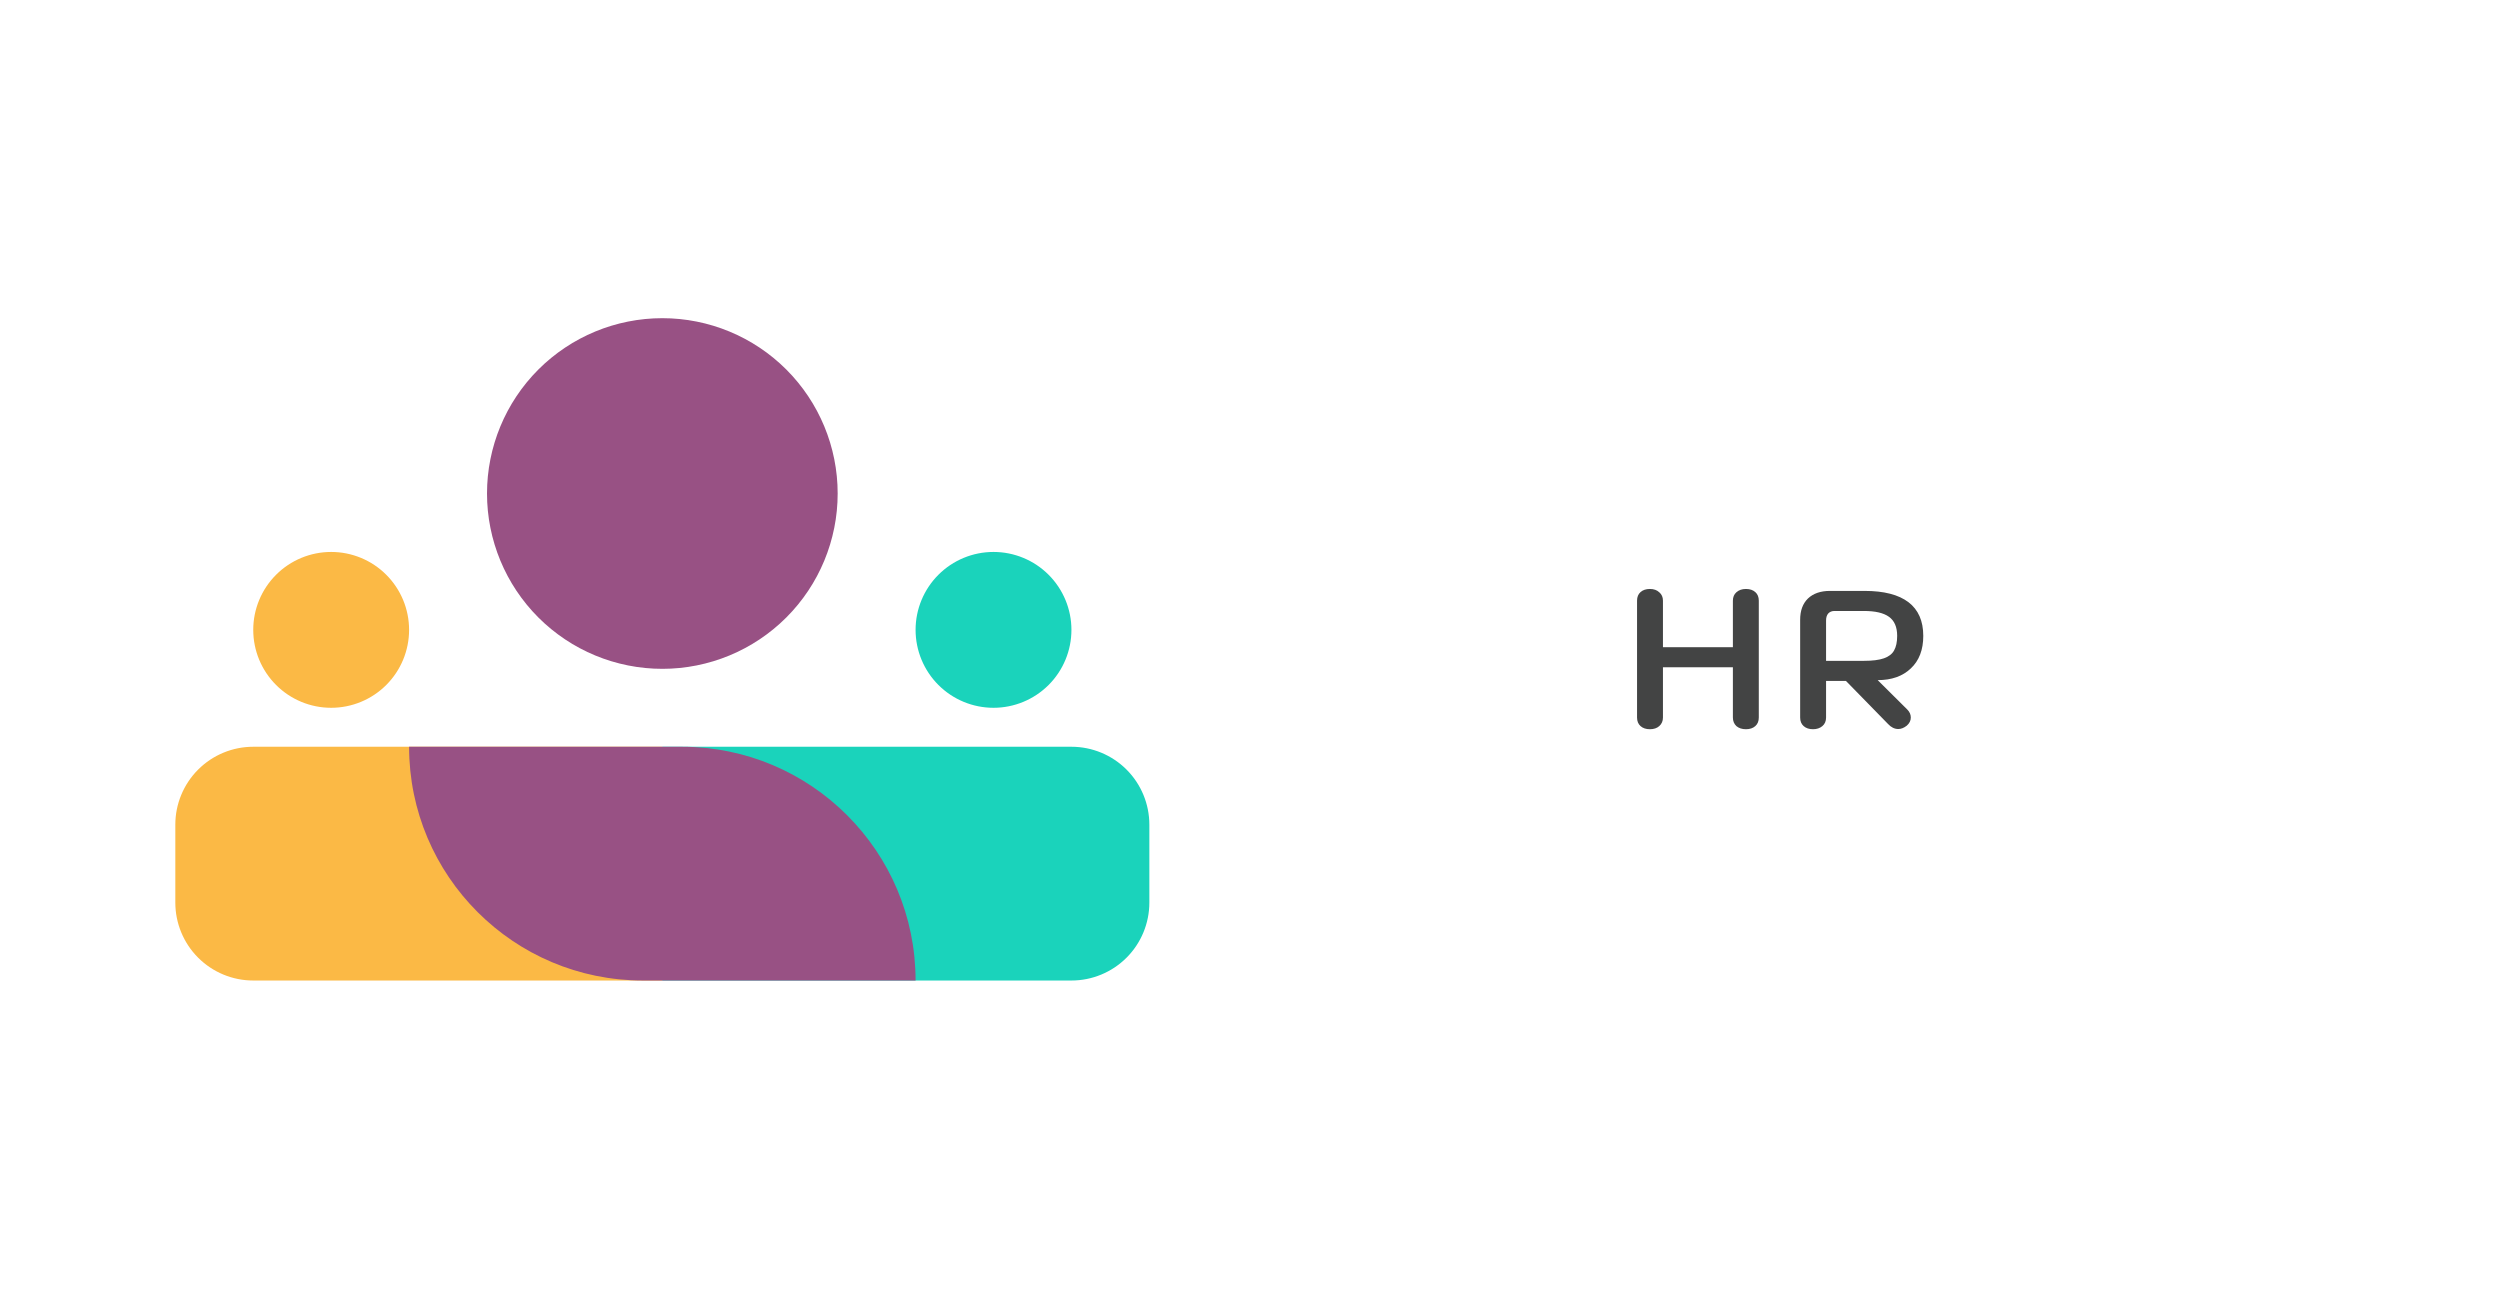 <svg width="385" height="200" viewBox="0 0 385 200" fill="none" xmlns="http://www.w3.org/2000/svg">
<path d="M254.085 112.3C253.485 112.3 253.005 112.14 252.645 111.82C252.285 111.5 252.105 111.06 252.105 110.5V92.5C252.105 91.94 252.285 91.5 252.645 91.18C253.005 90.86 253.485 90.7 254.085 90.7C254.685 90.7 255.165 90.87 255.525 91.21C255.905 91.53 256.095 91.96 256.095 92.5V99.67H266.865V92.5C266.865 91.96 267.045 91.53 267.405 91.21C267.785 90.87 268.275 90.7 268.875 90.7C269.475 90.7 269.955 90.86 270.315 91.18C270.675 91.5 270.855 91.94 270.855 92.5V110.5C270.855 111.06 270.675 111.5 270.315 111.82C269.955 112.14 269.475 112.3 268.875 112.3C268.275 112.3 267.785 112.14 267.405 111.82C267.045 111.48 266.865 111.04 266.865 110.5V102.76H256.095V110.5C256.095 111.04 255.905 111.48 255.525 111.82C255.165 112.14 254.685 112.3 254.085 112.3ZM277.224 95.44C277.224 94.04 277.624 92.95 278.424 92.17C279.244 91.39 280.374 91 281.814 91H287.154C290.134 91 292.384 91.58 293.904 92.74C295.424 93.9 296.184 95.63 296.184 97.93C296.184 100.07 295.544 101.74 294.264 102.94C293.004 104.14 291.304 104.74 289.164 104.74L293.724 109.27C294.084 109.63 294.264 110.04 294.264 110.5C294.264 110.98 294.054 111.4 293.634 111.76C293.194 112.1 292.764 112.27 292.344 112.27C291.764 112.27 291.234 112.01 290.754 111.49L284.274 104.86H281.214V110.5C281.214 111.06 281.024 111.5 280.644 111.82C280.264 112.14 279.784 112.3 279.204 112.3C278.604 112.3 278.124 112.14 277.764 111.82C277.404 111.5 277.224 111.06 277.224 110.5V95.44ZM287.034 101.77C288.354 101.77 289.384 101.64 290.124 101.38C290.864 101.12 291.384 100.72 291.684 100.18C292.004 99.62 292.164 98.87 292.164 97.93C292.164 96.57 291.744 95.59 290.904 94.99C290.084 94.39 288.794 94.09 287.034 94.09H282.504C282.104 94.09 281.784 94.22 281.544 94.48C281.324 94.74 281.214 95.1 281.214 95.56V101.77H287.034Z" fill="#434444"/>
<path d="M129 76C129 83.161 126.155 90.028 121.092 95.092C116.028 100.155 109.161 103 102 103C94.839 103 87.972 100.155 82.908 95.092C77.845 90.028 75 83.161 75 76C75 68.839 77.845 61.972 82.908 56.908C87.972 51.845 94.839 49 102 49C109.161 49 116.028 51.845 121.092 56.908C126.155 61.972 129 68.839 129 76Z" fill="#985184"/>
<path d="M63 97C63 100.183 61.736 103.235 59.485 105.485C57.235 107.736 54.183 109 51 109C47.817 109 44.765 107.736 42.515 105.485C40.264 103.235 39 100.183 39 97C39 93.817 40.264 90.765 42.515 88.515C44.765 86.264 47.817 85 51 85C54.183 85 57.235 86.264 59.485 88.515C61.736 90.765 63 93.817 63 97Z" fill="#FBB945"/>
<path d="M165 97C165 100.183 163.736 103.235 161.485 105.485C159.235 107.736 156.183 109 153 109C149.817 109 146.765 107.736 144.515 105.485C142.264 103.235 141 100.183 141 97C141 93.817 142.264 90.765 144.515 88.515C146.765 86.264 149.817 85 153 85C156.183 85 159.235 86.264 161.485 88.515C163.736 90.765 165 93.817 165 97Z" fill="#1AD3BB"/>
<path d="M102 115H39C35.817 115 32.765 116.264 30.515 118.515C28.264 120.765 27 123.817 27 127L27 139C27 142.183 28.264 145.235 30.515 147.485C32.765 149.736 35.817 151 39 151H102V115Z" fill="#FBB945"/>
<path d="M165 115H102V151H165C168.183 151 171.235 149.736 173.485 147.485C175.736 145.235 177 142.183 177 139V127C177 123.817 175.736 120.765 173.485 118.515C171.235 116.264 168.183 115 165 115Z" fill="#1AD3BB"/>
<path d="M63 115H105C124.881 115 141 131.119 141 151H99C79.119 151 63 134.881 63 115Z" fill="#985184"/>
</svg>
